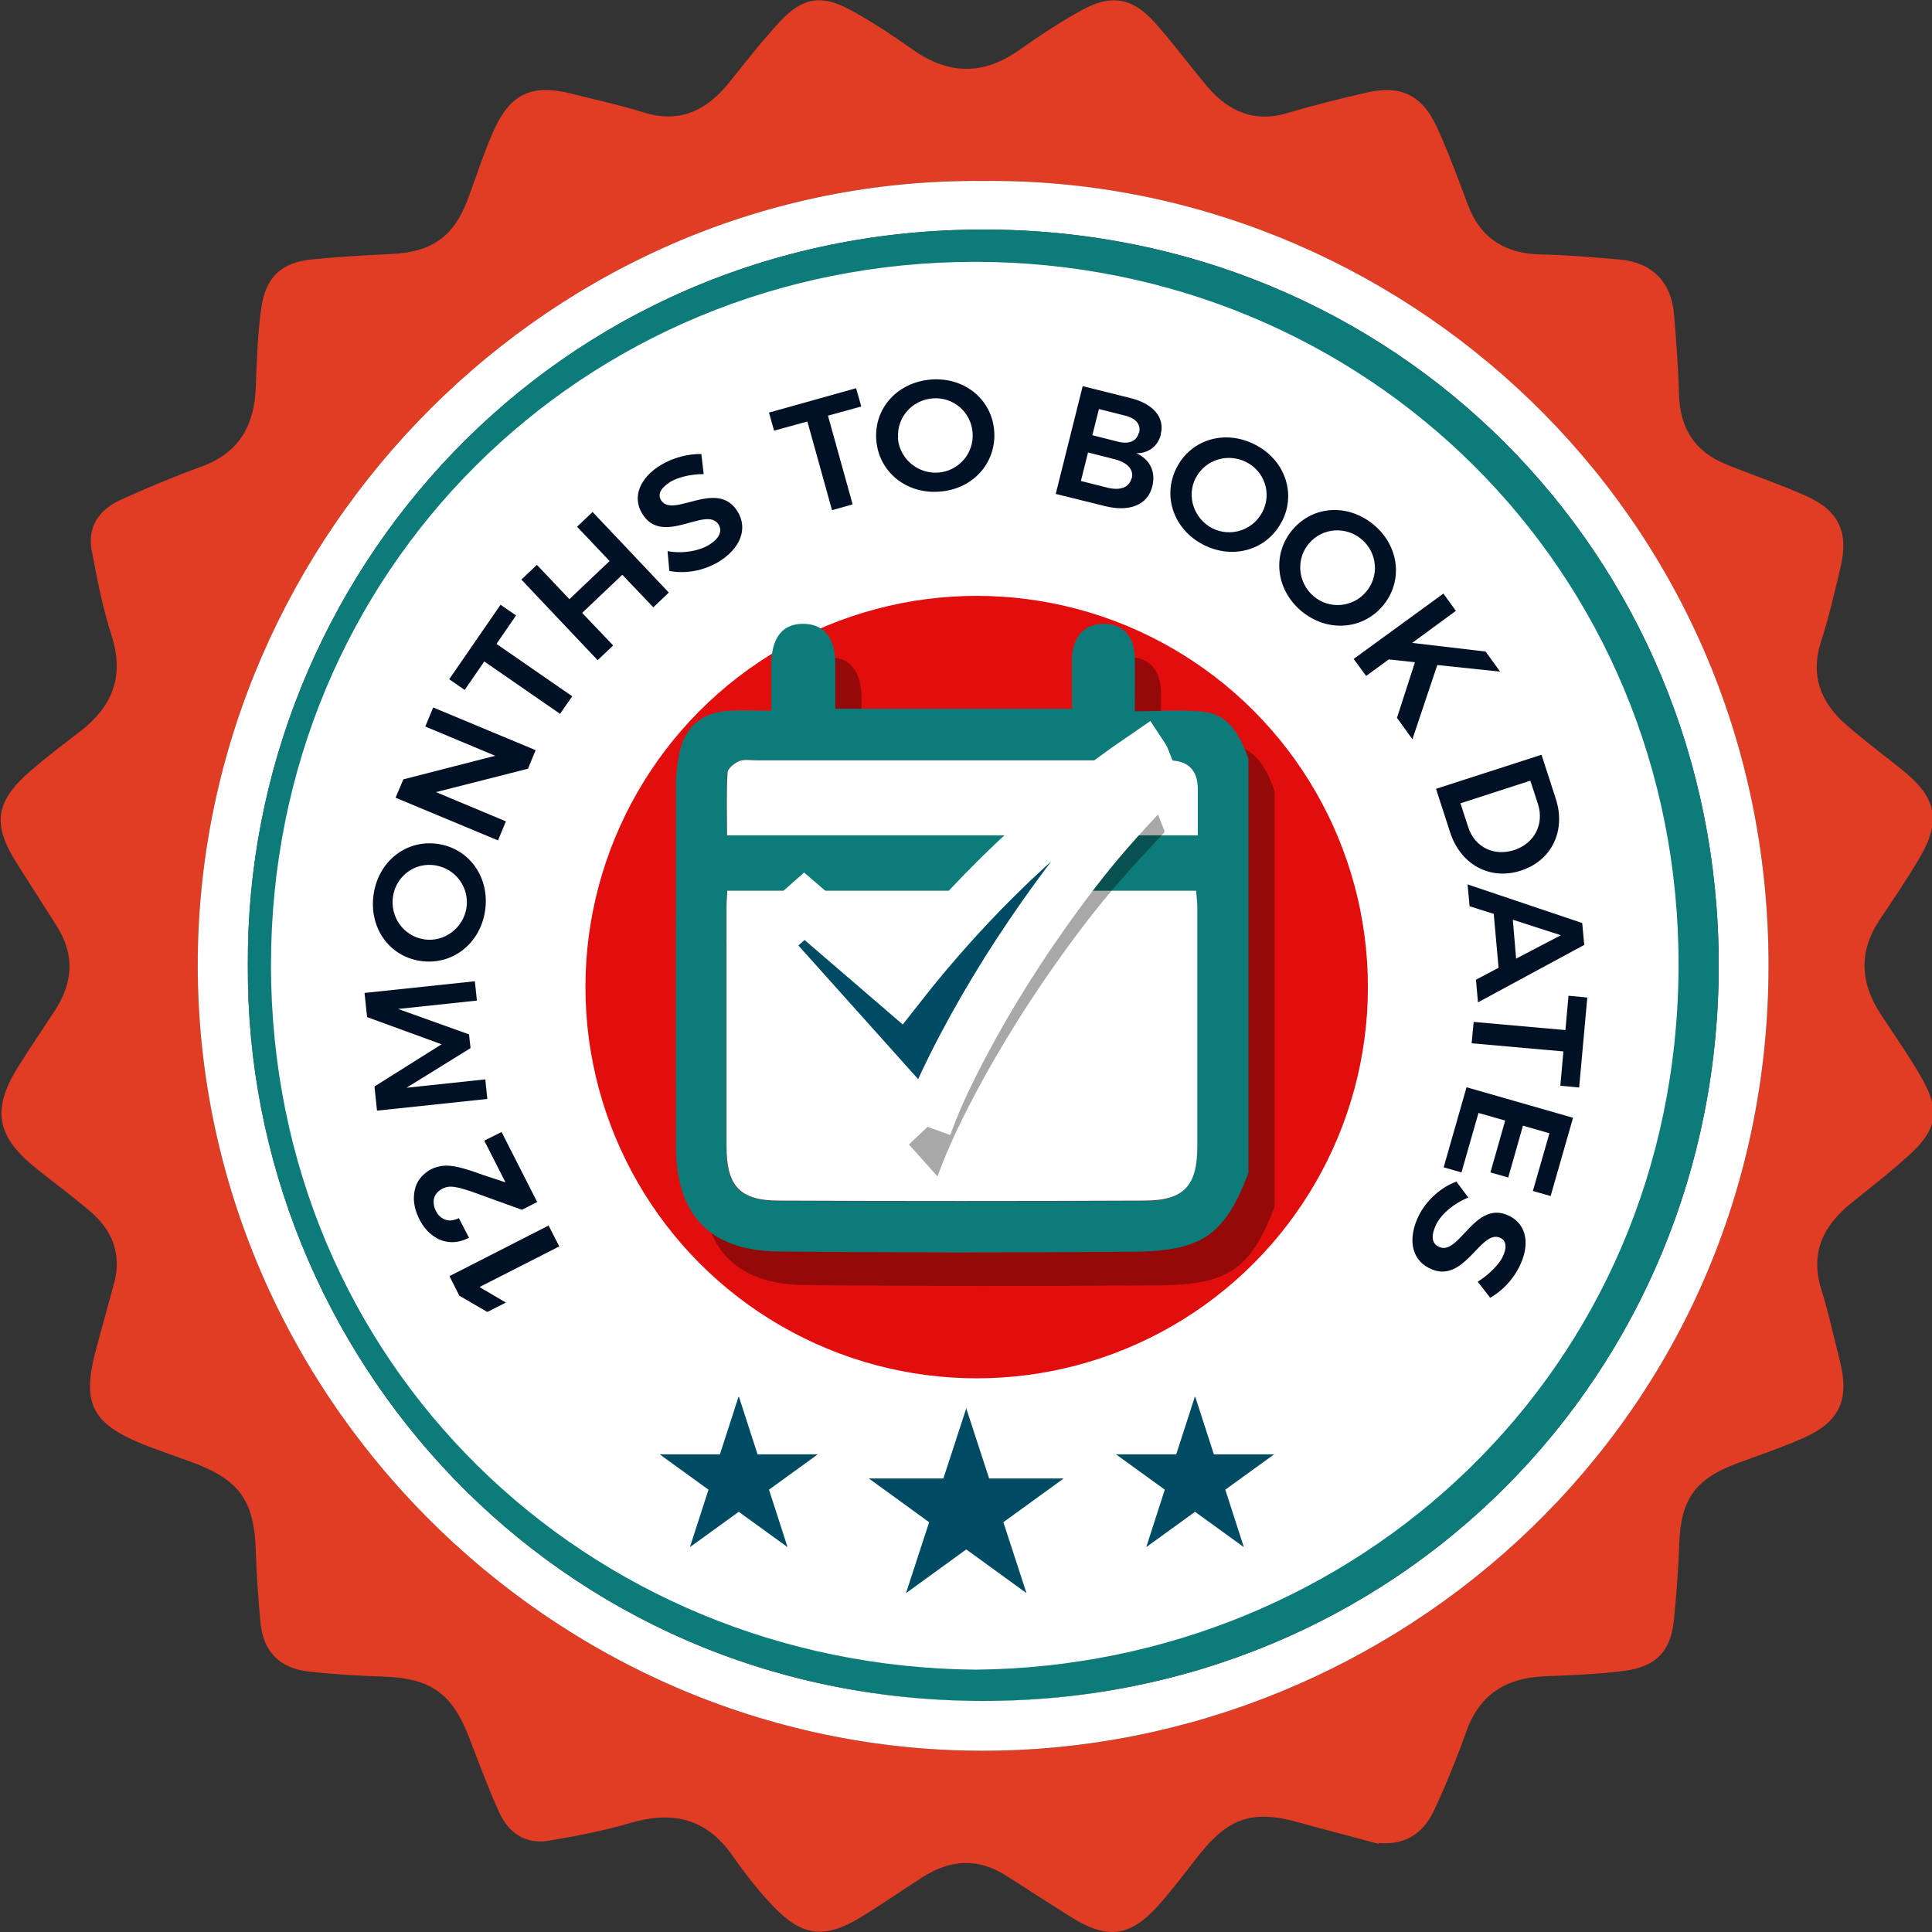 <?xml version="1.0" encoding="UTF-8"?>
<svg id="Layer_2" data-name="Layer 2" xmlns="http://www.w3.org/2000/svg" viewBox="0 0 76 76">
  <rect x="0" y="0" width="76" height="76" fill="#333333" stroke="none"/>
  <defs>
    <style>
      .cls-1 {
        fill: #0c7b79;
      }

      .cls-2 {
        fill: #e03d24;
      }

      .cls-3 {
        isolation: isolate;
      }

      .cls-3, .cls-4 {
        opacity: .34;
      }

      .cls-5 {
        stroke: #fff;
        stroke-width: 2px;
      }

      .cls-5, .cls-6 {
        fill: #004b64;
      }

      .cls-7 {
        fill: #001125;
      }

      .cls-8 {
        fill: #fff;
      }

      .cls-9 {
        fill: #e20e0e;
      }
    </style>
  </defs>
  <g id="Layer_1-2" data-name="Layer 1">
    <g id="Badge3">
      <circle class="cls-8" cx="38.67" cy="38.01" r="28.91"/>
      <path class="cls-2" d="M54.22,72.53c-1.03-.28-2.06-.54-3.09-.83-1.84-.52-2.8-.21-3.98,1.29-.51.65-1.01,1.32-1.56,1.94-1.13,1.27-2.03,1.38-3.46.48-.85-.53-1.69-1.08-2.54-1.62-1.12-.72-2.22-.64-3.31.06-.81.52-1.61,1.08-2.44,1.58-1.39.85-2.28.75-3.41-.43-.6-.62-1.13-1.31-1.63-2.02-1.02-1.46-2.35-1.75-4-1.27-1.05.31-2.14.52-3.22.7-.9.15-1.56-.3-1.93-1.09-.43-.94-.79-1.91-1.16-2.88-.7-1.85-1.53-2.43-3.49-2.49-.96-.03-1.93-.09-2.89-.2-1.1-.13-1.75-.78-1.86-1.89-.09-.96-.16-1.93-.19-2.89-.06-1.91-.63-2.74-2.43-3.42-.74-.28-1.5-.52-2.23-.83-1.77-.76-2.15-1.57-1.67-3.45.24-.94.51-1.86.76-2.8.3-1.12-.06-2.05-.91-2.79-.68-.59-1.41-1.12-2.11-1.68-1.64-1.3-1.82-2.37-.71-4.11.46-.73.95-1.45,1.42-2.17.7-1.09.76-2.2.04-3.31-.52-.82-1.04-1.63-1.56-2.45-.97-1.53-.85-2.42.52-3.62.63-.54,1.29-1.05,1.95-1.55,1.3-.99,1.78-2.2,1.25-3.82-.35-1.08-.56-2.2-.77-3.31-.18-.95.3-1.62,1.14-2,1.04-.47,2.09-.91,3.16-1.3,1.47-.53,2.09-1.59,2.15-3.09.04-1.03.07-2.07.21-3.1.17-1.27.79-1.85,2.03-1.97,1.03-.1,2.07-.16,3.11-.21,1.56-.07,2.43-.67,2.98-2.12.34-.9.63-1.83,1.02-2.71.67-1.49,1.51-1.87,3.09-1.47.94.24,1.89.44,2.81.73,1.44.45,2.49-.08,3.37-1.17.65-.81,1.29-1.63,1.99-2.39.89-.96,1.64-1.09,2.78-.47.85.46,1.66,1,2.45,1.56,1.42,1,2.8,1.02,4.22,0,.79-.56,1.6-1.09,2.45-1.56,1.15-.63,1.99-.48,2.87.51.71.8,1.35,1.67,2.04,2.49.85,1.01,1.89,1.46,3.23,1.04.99-.3,2-.54,3.01-.78,1.34-.32,2.2.06,2.79,1.32.46,1,.84,2.04,1.23,3.08.5,1.33,1.47,1.93,2.87,1.96,1.04.02,2.07.11,3.11.2,1.26.11,2.02.88,2.13,2.13.09,1.07.17,2.14.2,3.21.04,1.32.64,2.23,1.86,2.72,1.06.43,2.14.79,3.18,1.26,1.26.57,1.64,1.44,1.31,2.79-.23.97-.45,1.95-.76,2.9-.45,1.38,0,2.45,1.03,3.33.68.59,1.4,1.13,2.1,1.69,1.43,1.13,1.62,2.04.7,3.58-.48.8-1,1.58-1.52,2.35-.86,1.28-.77,2.52.06,3.77.55.84,1.13,1.66,1.62,2.53.69,1.24.56,1.97-.5,2.94-.74.68-1.53,1.29-2.31,1.92-1.09.88-1.62,1.94-1.18,3.37.29.92.49,1.87.73,2.81.4,1.56,0,2.44-1.48,3.08-.82.36-1.68.65-2.52.96-1.68.62-2.25,1.42-2.31,3.16-.04,1-.11,2-.21,3-.12,1.24-.7,1.86-1.97,2.02-1.02.13-2.06.17-3.1.21-1.5.06-2.56.68-3.09,2.15-.37,1.04-.79,2.07-1.25,3.07-.41.9-1.09,1.43-2.18,1.34ZM38.69,7.12c-16.94-.18-30.73,13.86-30.91,30.51-.18,17.13,13.89,31.22,30.84,31.24,16.33.02,30.96-13.04,30.95-30.91-.01-17.89-14.64-31.01-30.88-30.84Z"/>
      <path class="cls-8" d="M38.69,7.12c16.24-.18,30.87,12.95,30.88,30.84.01,17.87-14.62,30.93-30.95,30.91-16.95-.02-31.02-14.11-30.84-31.24.18-16.65,13.97-30.69,30.91-30.51ZM9.75,37.99c-.08,15.28,12.06,28.88,28.86,28.92,16.27.04,29.04-12.82,29-29.01-.04-16.08-12.71-28.88-28.93-28.87-16.86,0-29.03,13.66-28.93,28.96Z"/>
      <path class="cls-1" d="M9.75,37.99c-.1-15.3,12.06-28.96,28.93-28.96,16.22,0,28.9,12.79,28.93,28.87.04,16.19-12.73,29.05-29,29.01-16.8-.04-28.94-13.65-28.86-28.92ZM38.38,65.68c14.94-.14,27.6-11.72,27.65-27.66.05-15.61-12.32-27.71-27.67-27.72-15.44,0-27.71,12.16-27.7,27.68.01,15.68,12.43,27.57,27.72,27.7Z"/>
      <path class="cls-7" d="M14.73,42.74l2.64-1.66-2.93-1.07-.1-.95,4.34-.46.08.76-3.1.33,2.79,1,.06.54-2.52,1.56,3.1-.33.08.77-4.34.46-.1-.96Z"/>
      <path class="cls-7" d="M17.24,33.2c1.24.19,2.04,1.34,1.84,2.64-.2,1.3-1.31,2.15-2.55,1.96-1.25-.19-2.03-1.34-1.83-2.64.2-1.3,1.3-2.15,2.54-1.96ZM16.67,36.95c.81.13,1.56-.45,1.68-1.24.12-.79-.42-1.54-1.23-1.67-.81-.13-1.54.43-1.66,1.22-.12.8.4,1.56,1.22,1.69Z"/>
      <path class="cls-7" d="M15.86,30.66l3.62-.93-2.75-1.15.31-.75,4.03,1.68-.3.73-3.62.92,2.75,1.15-.31.75-4.03-1.68.31-.73Z"/>
      <path class="cls-7" d="M19.69,23.79l.61.42-.77,1.12,2.98,2.06-.48.69-2.98-2.06-.77,1.12-.61-.42,2.02-2.93Z"/>
      <path class="cls-7" d="M21.12,22.22l1.28,1.35,1.58-1.5-1.28-1.35.61-.58,3,3.17-.61.58-1.22-1.28-1.58,1.5,1.22,1.28-.61.58-3-3.17.61-.58Z"/>
      <path class="cls-7" d="M26.34,18.98c-.33.2-.48.46-.34.69.46.76,2.21-.87,3.02.46.42.7.07,1.47-.75,1.97-.6.36-1.32.48-1.94.36l-.07-.78c.59.11,1.22,0,1.62-.24.4-.24.55-.54.39-.8-.47-.78-2.21.89-3.01-.44-.4-.65-.09-1.41.74-1.91.5-.3,1.09-.44,1.59-.43l.09.79c-.55,0-1.05.14-1.34.32Z"/>
      <path class="cls-7" d="M33.68,15.28l.2.71-1.31.36.97,3.49-.81.23-.97-3.49-1.31.36-.2-.71,3.43-.96Z"/>
      <path class="cls-7" d="M39.11,16.96c.09,1.25-.84,2.29-2.16,2.38-1.31.1-2.39-.79-2.48-2.04-.09-1.26.85-2.27,2.16-2.37,1.31-.1,2.39.78,2.48,2.03ZM35.32,17.23c.06.82.79,1.42,1.59,1.36.8-.06,1.41-.75,1.35-1.57-.06-.82-.77-1.41-1.56-1.35-.81.06-1.43.74-1.37,1.56Z"/>
      <path class="cls-7" d="M45.67,17.08c-.12.47-.48.75-.97.75.54.24.77.73.63,1.3-.18.73-.89,1.02-1.86.78l-1.94-.48,1.06-4.24,1.88.47c.9.22,1.36.77,1.19,1.42ZM44.52,18.82c.09-.35-.17-.63-.69-.76l-1.03-.26-.28,1.12,1.03.26c.51.13.87,0,.96-.36ZM44.81,17.02c.08-.32-.13-.57-.55-.67l-1.03-.26-.26,1.03,1.03.26c.42.1.72-.03.8-.36Z"/>
      <path class="cls-7" d="M50.42,20.52c-.57,1.11-1.91,1.51-3.08.91s-1.63-1.92-1.05-3.04c.58-1.12,1.91-1.5,3.08-.9,1.17.6,1.63,1.91,1.06,3.02ZM47.04,18.79c-.38.73-.07,1.62.65,1.99.71.36,1.59.09,1.97-.64.38-.73.08-1.6-.63-1.96-.72-.37-1.61-.11-1.99.62Z"/>
      <path class="cls-7" d="M54.38,23.85c-.82.95-2.21,1.02-3.21.17-1-.86-1.13-2.25-.31-3.2.82-.95,2.2-1.01,3.2-.16s1.14,2.24.32,3.19ZM51.5,21.37c-.54.62-.44,1.56.17,2.08.6.52,1.53.46,2.06-.16.54-.62.45-1.54-.15-2.06-.61-.53-1.54-.49-2.08.14Z"/>
      <path class="cls-7" d="M54.95,28.25l.71-2.2-1.03-.11-.89.65-.49-.67,3.53-2.57.49.68-1.72,1.26,2.89.34.57.79-2.47-.26-.98,2.92-.59-.82Z"/>
      <path class="cls-7" d="M59.82,34.25c-1.21.39-2.37-.24-2.78-1.52l-.55-1.7,4.15-1.34.56,1.73c.41,1.26-.16,2.44-1.38,2.83ZM59.56,33.44c.81-.26,1.19-1.03.94-1.81l-.3-.92-2.75.89.31.95c.25.76.99,1.15,1.8.89Z"/>
      <path class="cls-7" d="M58.95,38.07l-.19-2.12-.95-.3-.08-.86,4.51,1.52.08.86-4.18,2.26-.08-.89.89-.47ZM59.64,37.71l1.76-.92-1.89-.61.13,1.53Z"/>
      <path class="cls-7" d="M62.12,42.78l-.74-.07.12-1.35-3.61-.32.08-.84,3.61.32.12-1.35.74.07-.32,3.54Z"/>
      <path class="cls-7" d="M61,47.05l-.7-.2.65-2.27-1.04-.3-.58,2.04-.7-.2.58-2.04-1.05-.3-.67,2.34-.7-.2.9-3.15,4.19,1.2-.88,3.07Z"/>
      <path class="cls-7" d="M59.1,49.46c.18-.35.17-.64-.07-.76-.79-.4-1.43,1.9-2.82,1.18-.73-.37-.82-1.22-.39-2.08.32-.62.88-1.1,1.47-1.32l.47.63c-.56.22-1.05.63-1.26,1.05-.21.42-.19.75.09.88.81.42,1.42-1.91,2.8-1.2.68.35.81,1.15.36,2.02-.26.52-.7.95-1.13,1.19l-.49-.63c.46-.29.82-.67.98-.97Z"/>
      <path class="cls-7" d="M17.68,50.2l3.9-1.99.42.82-3.12,1.59v.02s1.02.6,1.02.6l-.73.37-1.1-.64-.39-.77ZM21.12,47.29l-.59.3-1.99-.72c-.17-.06-.33-.1-.46-.14-.13-.03-.25-.05-.36-.05-.11,0-.22.03-.32.08-.11.06-.2.13-.26.23-.06.09-.09.2-.08.31,0,.11.03.23.09.34.06.12.14.21.23.27.09.06.2.1.31.1.11,0,.23-.03.36-.09l.4.77c-.26.13-.51.19-.75.17-.25-.02-.47-.1-.68-.26-.21-.15-.38-.36-.52-.63-.14-.28-.21-.54-.22-.8,0-.26.05-.49.16-.69.12-.2.29-.36.51-.48.15-.08.31-.12.48-.14.17-.02.38,0,.63.06.25.06.56.16.94.3l.85.28h.03s-.83-1.63-.83-1.63l.68-.34,1.4,2.75Z"/>
      <circle class="cls-9" cx="38.42" cy="38.83" r="15.39"/>
      <path class="cls-6" d="M38,55.37l.91,2.79h2.93l-2.37,1.72.91,2.79-2.37-1.72-2.37,1.72.91-2.79-2.37-1.72h2.93l.91-2.79Z"/>
      <path class="cls-6" d="M47.02,54.95l.73,2.26h2.37l-1.92,1.39.73,2.26-1.92-1.39-1.92,1.39.73-2.26-1.92-1.39h2.37l.73-2.26Z"/>
      <path class="cls-6" d="M29.07,54.95l.73,2.26h2.37l-1.92,1.39.73,2.26-1.92-1.39-1.92,1.39.73-2.26-1.92-1.39h2.37l.73-2.26Z"/>
      <path class="cls-3" d="M48.37,29.32c-.86-.09-1.73-.02-2.7-.02,0-.78,0-1.43,0-2.09-.02-.86-.47-1.36-1.23-1.35-.75,0-1.22.51-1.24,1.36-.01.64,0,1.28,0,1.98h-9.31c0-.59,0-1.2,0-1.8-.02-.99-.45-1.53-1.23-1.54-.82-.02-1.27.52-1.29,1.56,0,.58,0,1.16,0,1.86-.61,0-1.12-.03-1.63,0-1.11.07-1.76.61-1.99,1.68-.09.4-.13.81-.13,1.22,0,4.75-.02,9.51,0,14.26,0,2.67,1.34,4.08,4.01,4.11,4.68.05,9.36.05,14.03.01,2.69-.02,3.56-.68,4.48-3.09v-16.36c-.32-.86-.72-1.7-1.76-1.81Z"/>
      <path class="cls-1" d="M49.11,29.79v16.36c-.93,2.41-1.79,3.06-4.48,3.09-4.68.04-9.36.04-14.03-.01-2.67-.03-4-1.44-4.01-4.11-.01-4.75,0-9.51,0-14.26,0-.41.05-.82.13-1.22.23-1.07.88-1.62,1.99-1.68.51-.03,1.02,0,1.63,0,0-.69,0-1.28,0-1.86.02-1.04.46-1.58,1.29-1.56.79.02,1.22.55,1.23,1.54,0,.6,0,1.21,0,1.8h9.31c0-.7-.01-1.34,0-1.98.02-.85.49-1.36,1.24-1.36.76,0,1.22.49,1.23,1.35.01.66,0,1.32,0,2.09.97,0,1.85-.07,2.7.02,1.03.11,1.43.95,1.76,1.81ZM28.6,35.04c-.01.24-.03.41-.03.59,0,3.16,0,6.32,0,9.48,0,1.55.53,2.12,2.07,2.13,4.78.02,9.56.02,14.33,0,1.59,0,2.11-.57,2.12-2.16,0-3.13,0-6.27,0-9.4,0-.2-.03-.4-.05-.63h-18.45ZM47.11,32.86c0-.66,0-1.25,0-1.83q0-1.12-1.16-1.12c-5.4,0-10.79,0-16.19,0-.23,0-.49-.05-.69.03-.19.08-.45.29-.46.46-.05.81-.02,1.62-.02,2.46h18.51Z"/>
      <path class="cls-8" d="M28.6,35.04h18.45c.02.23.05.43.05.63,0,3.13,0,6.27,0,9.4,0,1.59-.52,2.16-2.12,2.16-4.78.02-9.56.02-14.33,0-1.55,0-2.07-.58-2.07-2.13,0-3.16,0-6.32,0-9.48,0-.18.02-.35.03-.59Z"/>
      <path class="cls-8" d="M47.11,32.86h-18.51c0-.84-.03-1.65.02-2.46,0-.17.27-.38.46-.46.2-.08.46-.03.69-.03,5.4,0,10.79,0,16.19,0q1.15,0,1.16,1.12c0,.59,0,1.17,0,1.83Z"/>
      <g class="cls-4">
        <path d="M36.89,46.29c-2.16-2.41-4.3-4.8-6.46-7.21l1.65-1.46,3.73,3.21c2.78-3.55,5.96-6.61,9.61-9.1.02.03.03.06.04.08.11.28.22.55.33.83.03.06.02.1-.03.15-.57.61-1.14,1.22-1.69,1.85-.93,1.06-1.78,2.19-2.6,3.35-1.32,1.88-2.52,3.84-3.56,5.92-.38.76-.73,1.54-1.03,2.37Z"/>
      </g>
      <path class="cls-5" d="M36.45,44.32c-2.16-2.41-4.3-4.8-6.46-7.21l1.65-1.46,3.73,3.21c2.78-3.55,5.96-6.61,9.61-9.1.02.03.03.06.04.08.11.28.22.55.33.83.03.06.02.1-.03.15-.57.61-1.14,1.22-1.69,1.85-.93,1.06-1.78,2.19-2.6,3.35-1.32,1.88-2.52,3.84-3.56,5.92-.38.76-.73,1.54-1.03,2.37Z"/>
    </g>
  </g>
</svg>